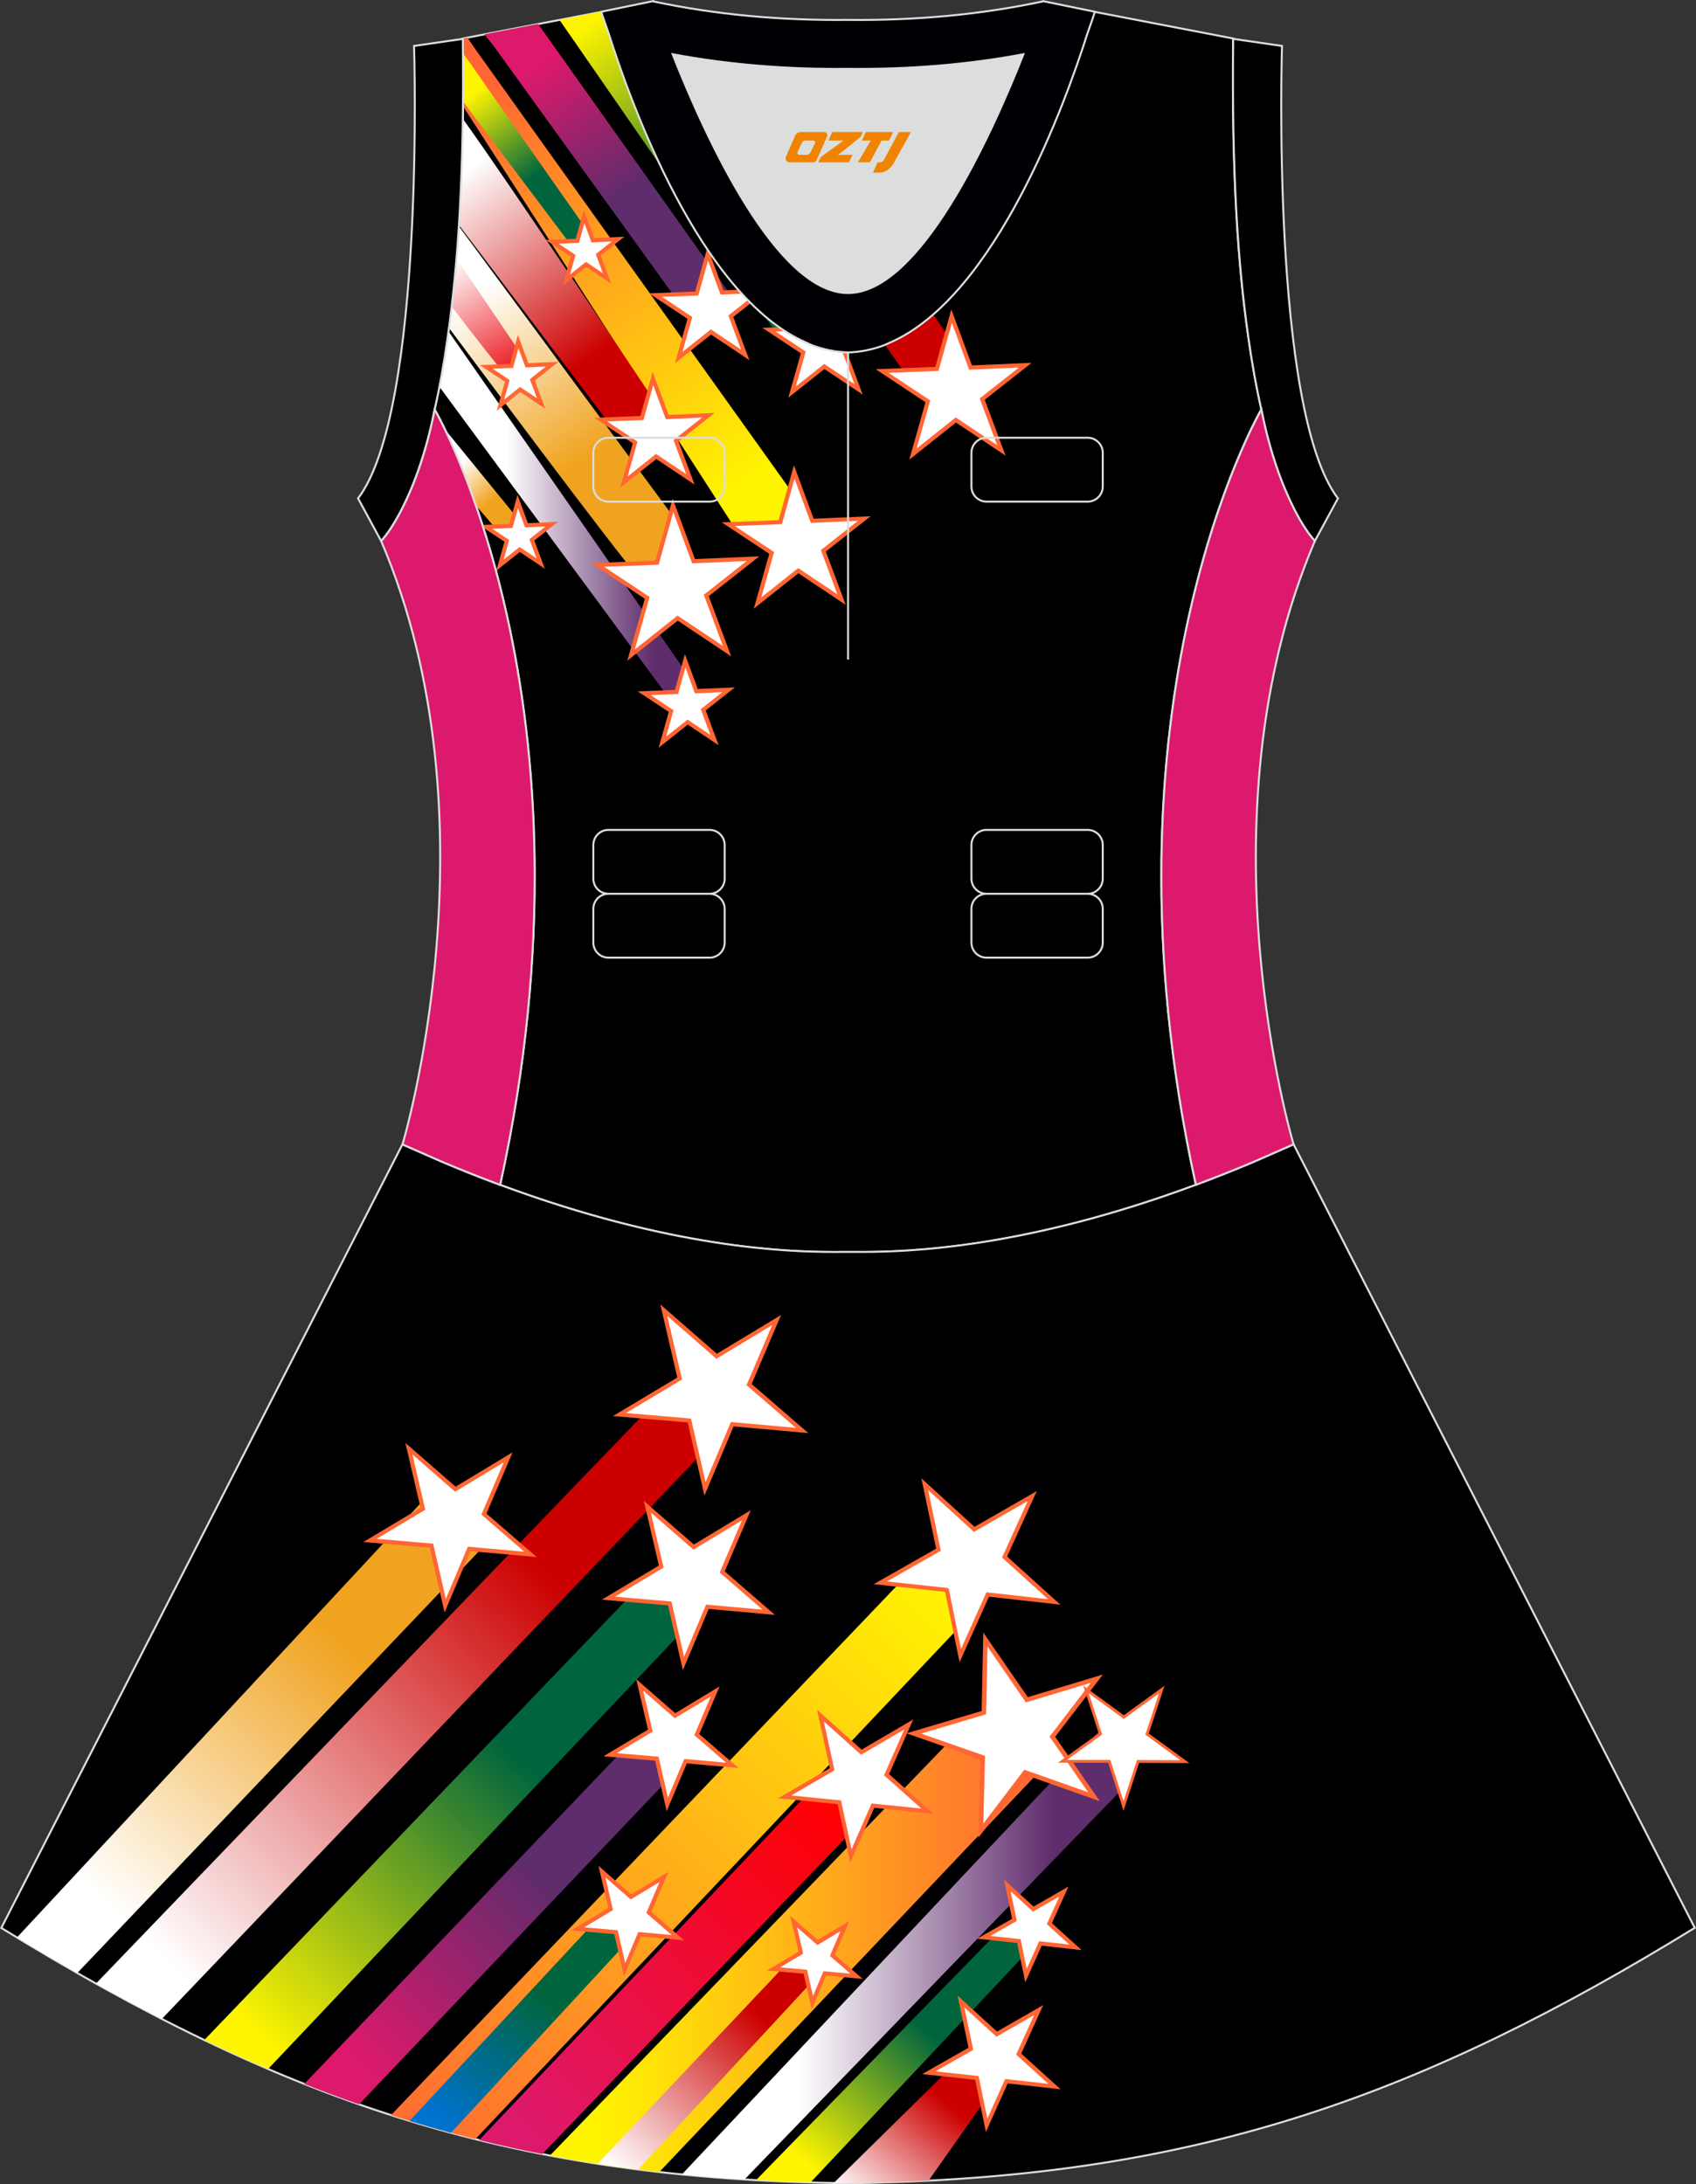 <?xml version="1.0" encoding="utf-8"?>
<!-- Generator: Adobe Illustrator 24.0.1, SVG Export Plug-In . SVG Version: 6.00 Build 0)  -->
<svg xmlns="http://www.w3.org/2000/svg" xmlns:xlink="http://www.w3.org/1999/xlink" version="1.1" id="图层_1" x="0px" y="0px" width="380.2px" height="489.6px" viewBox="0 0 380.2 489.6" enable-background="new 0 0 380.2 489.6" xml:space="preserve">
<rect x="0" y="0" width="380.2" height="489.6" fill="#333333" stroke="none"/>
<g>
	<path fill="#000001" stroke="#DCDDDD" stroke-width="0.446" stroke-miterlimit="22.926" d="M276.43,9.28c0-0.21,0-0.43,0.01-0.64   C276.43,8.85,276.43,9.06,276.43,9.28L276.43,9.28L276.43,9.28z M103.76,9.28c0-0.21-0.01-0.43-0.01-0.64   C103.76,8.85,103.76,9.06,103.76,9.28L103.76,9.28L103.76,9.28z M103.01,48.24c0,0.05,0,0.1,0,0.15   c-0.56,9.73-1.43,18.86-2.67,27.28c0,0.01,0,0.02,0,0.02c-0.82,5.78-1.78,11.14-2.9,16.07c0,0,38.42,65.73,14.68,173.83   c42.79,15.9,70.25,15.05,77.98,15.05c7.72,0,35.18,0.85,77.98-15.05c-23.74-108.1,14.68-173.83,14.68-173.83   c-1.12-4.93-2.09-10.29-2.9-16.07c0-0.01-0.01-0.01-0.01-0.02c-1.23-8.42-2.11-17.55-2.66-27.28c0-0.05-0.01-0.1-0.01-0.15   c0-0.02,0-0.03,0-0.04c0-0.02,0-0.03,0-0.04c-0.68-11.9-0.9-24.7-0.75-38.2c0-0.22,0.01-0.45,0.01-0.67l0.01-0.64   c0-0.01,0-0.01,0-0.02l-31.03-5.97l-0.6,0.63c-4.81,4.39-24.02,10.24-54.7,10.41c-27.72,0-49.47-5.52-54.71-10.41l-0.59-0.63   l-31.04,5.97c0,0.01,0,0.01,0,0.02l0.01,0.64c0,0.22,0,0.45,0.01,0.67c0.14,13.5-0.07,26.3-0.75,38.2c0,0.01,0,0.03,0,0.04   C103.03,48.21,103.03,48.22,103.01,48.24z"/>
	
		<linearGradient id="SVGID_1_" gradientUnits="userSpaceOnUse" x1="-837.95" y1="-855.358" x2="-875.126" y2="-799.917" gradientTransform="matrix(1 0 0 -1 996.485 -785.079)">
		<stop offset="0.493" style="stop-color:#5F2C6C"/>
		<stop offset="1" style="stop-color:#DD196C"/>
	</linearGradient>
	<polygon fill="url(#SVGID_1_)" points="108.57,7.69 110.65,10.28 154.66,71.27 163.35,65.51 120.62,5.37  "/>
	
		<linearGradient id="SVGID_2_" gradientUnits="userSpaceOnUse" x1="-822.832" y1="-903.122" x2="-888.731" y2="-805.82" gradientTransform="matrix(1 0 0 -1 996.485 -785.079)">
		<stop offset="0.094" style="stop-color:#FFF500"/>
		<stop offset="1" style="stop-color:#FF6634"/>
	</linearGradient>
	<path fill="url(#SVGID_2_)" d="M104.78,8.42l1.72,2.52l71.9,100.6l-1.78,10.48l-11.75-3.46L103.8,23.82   c0.04-4.54,0.03-9.17-0.01-13.88c0-0.22-0.01-0.45-0.01-0.67l-0.01-0.65c0-0.01,0-0.01,0-0.02L104.78,8.42L104.78,8.42z    M103.76,9.28c0-0.22-0.01-0.43-0.01-0.65C103.76,8.85,103.76,9.06,103.76,9.28L103.76,9.28z"/>
	
		<linearGradient id="SVGID_3_" gradientUnits="userSpaceOnUse" x1="-864.493" y1="-839.095" x2="-890.415" y2="-806.022" gradientTransform="matrix(1 0 0 -1 996.485 -785.079)">
		<stop offset="0.45" style="stop-color:#00653D"/>
		<stop offset="1" style="stop-color:#FFF500"/>
	</linearGradient>
	<path fill="url(#SVGID_3_)" d="M103.8,11.95c0.92,1.26,1.58,2.17,1.79,2.46c5.84,8.51,26.33,37.63,26.33,37.63l-0.53,7.22   l-2.47-3.09l-25.12-33.4C103.83,19.21,103.83,15.61,103.8,11.95z"/>
	
		<linearGradient id="SVGID_4_" gradientUnits="userSpaceOnUse" x1="-848.222" y1="-884.39" x2="-892.948" y2="-823.933" gradientTransform="matrix(1 0 0 -1 996.485 -785.079)">
		<stop offset="0.33" style="stop-color:#CC0000"/>
		<stop offset="1" style="stop-color:#FFFFFF"/>
	</linearGradient>
	<path fill="url(#SVGID_4_)" d="M103.76,26.64c10.39,14.4,43.62,64.24,43.62,64.24l-1.19,9.36l-9.03-4.52l-34.27-45.25   c0.04-0.7,0.09-1.39,0.13-2.1c0-0.05,0-0.1,0-0.15c0-0.02,0-0.03,0-0.05s0-0.03,0.01-0.05C103.42,41.27,103.66,34.09,103.76,26.64z   "/>
	
		<linearGradient id="SVGID_5_" gradientUnits="userSpaceOnUse" x1="-848.675" y1="-912.134" x2="-890.316" y2="-850.663" gradientTransform="matrix(1 0 0 -1 996.485 -785.079)">
		<stop offset="0.397" style="stop-color:#F0A31F"/>
		<stop offset="1" style="stop-color:#FFFFFF"/>
	</linearGradient>
	<path fill="url(#SVGID_5_)" d="M144.39,130.68c-0.44,0.66-25.78-33.07-43.73-57.17c0.98-7.13,1.7-14.73,2.22-22.77l49.76,67.36   l-2.63,15.26L144.39,130.68z"/>
	
		<linearGradient id="SVGID_6_" gradientUnits="userSpaceOnUse" x1="-897.98" y1="-902.389" x2="-841.09" y2="-902.389" gradientTransform="matrix(1 0 0 -1 996.485 -785.079)">
		<stop offset="0.266" style="stop-color:#FFFFFF"/>
		<stop offset="0.842" style="stop-color:#5F2C6C"/>
	</linearGradient>
	<path fill="url(#SVGID_6_)" d="M100.55,74.29l54.85,78.73l-2.6,7.3L98.51,86.7c0.68-3.48,1.29-7.16,1.84-11.02   c0-0.01,0-0.01,0-0.02C100.42,75.21,100.49,74.75,100.55,74.29z"/>
	
		<linearGradient id="SVGID_7_" gradientUnits="userSpaceOnUse" x1="-878.532" y1="-906.75" x2="-898.955" y2="-883.497" gradientTransform="matrix(1 0 0 -1 996.485 -785.079)">
		<stop offset="0.397" style="stop-color:#F0A31F"/>
		<stop offset="0.753" style="stop-color:#FFFFFF"/>
	</linearGradient>
	<path fill="url(#SVGID_7_)" d="M99.78,96.28l16.57,20.31l1.08,5.54l-3.41-0.26c0,0-3.2-3.74-7.31-8.56   C104.03,105.62,101.51,99.89,99.78,96.28z"/>
	
		<linearGradient id="SVGID_8_" gradientUnits="userSpaceOnUse" x1="-777.35" y1="-882.3" x2="-835.038" y2="-798.207" gradientTransform="matrix(1 0 0 -1 996.485 -785.079)">
		<stop offset="0.33" style="stop-color:#CC0000"/>
		<stop offset="1" style="stop-color:#FFFFFF"/>
	</linearGradient>
	<path fill="url(#SVGID_8_)" d="M204.71,86.26L150.45,9.43c5.21,1.28,11.49,2.38,18.55,3.14l47.06,67.81l0.73,7.07L204.71,86.26z"/>
	
		<linearGradient id="SVGID_9_" gradientUnits="userSpaceOnUse" x1="-808.966" y1="-869.244" x2="-863.447" y2="-789.321" gradientTransform="matrix(1 0 0 -1 996.485 -785.079)">
		<stop offset="0.45" style="stop-color:#00653D"/>
		<stop offset="1" style="stop-color:#FFF500"/>
	</linearGradient>
	<path fill="url(#SVGID_9_)" d="M174.49,75.31L125.41,4.45l9.39-1.81l0.59,0.63c1.39,1.29,3.93,2.63,7.43,3.9l43.8,64.37l-4.49,3.95   L174.49,75.31z"/>
	
		<linearGradient id="SVGID_10_" gradientUnits="userSpaceOnUse" x1="-793.352" y1="-828.639" x2="-817.16" y2="-794.093" gradientTransform="matrix(1 0 0 -1 996.485 -785.079)">
		<stop offset="0.397" style="stop-color:#F0A31F"/>
		<stop offset="1" style="stop-color:#FFFFFF"/>
	</linearGradient>
	<path fill="url(#SVGID_10_)" d="M173.63,13.01l21.09,27.34l4.55,0.52l4.07-5.13L191,13.67l-0.9,0.01   C184.32,13.68,178.8,13.44,173.63,13.01z"/>
	
		<linearGradient id="SVGID_11_" gradientUnits="userSpaceOnUse" x1="-881.988" y1="-868.007" x2="-896.168" y2="-844.308" gradientTransform="matrix(1 0 0 -1 996.485 -785.079)">
		<stop offset="0" style="stop-color:#EC1C24"/>
		<stop offset="1" style="stop-color:#FFFFFF"/>
	</linearGradient>
	<path fill="url(#SVGID_11_)" d="M112.99,83.43c-0.16,0.25-6.32-7.63-11.72-14.7c0.41-3.48,0.77-7.06,1.08-10.74l17.07,25.23   L112.99,83.43z"/>
	<g>
		<polygon fill="#FFFFFF" points="178.04,105.79 182.08,116.74 193.74,116.24 184.57,123.46 188.66,134.4 178.95,127.91     169.81,135.17 172.98,123.94 163.25,117.49 174.92,117.03   "/>
		<path fill="#FF6633" d="M178.48,105.63l3.92,10.64l11.32-0.49l1.44-0.06l-1.13,0.89l-8.9,7.02l3.96,10.62l0.5,1.34l-1.19-0.8    l-9.42-6.3l-8.88,7.05l-1.12,0.89l0.39-1.38l3.08-10.91l-9.45-6.26l-1.2-0.79l1.43-0.05l11.32-0.44l3.04-10.92l0.39-1.38    L178.48,105.63L178.48,105.63L178.48,105.63z M181.65,116.9l-3.54-9.6l-2.74,9.86l-0.09,0.33l-0.33,0.01l-10.23,0.4l8.53,5.65    l0.28,0.19l-0.09,0.32l-2.78,9.85l8.01-6.37l0.26-0.21l0.28,0.19l8.51,5.69l-3.58-9.59l-0.12-0.32l0.26-0.21l8.04-6.34    l-10.22,0.44l-0.34,0.02L181.65,116.9z"/>
		<polygon fill="#FFFFFF" points="153.59,148.13 156.1,154.92 163.34,154.61 157.65,159.09 160.18,165.88 154.16,161.86     148.48,166.36 150.45,159.39 144.42,155.39 151.65,155.1   "/>
		<path fill="#FF6633" d="M154.03,147.96l2.39,6.48l6.9-0.3l1.43-0.06l-1.13,0.89l-5.42,4.28l2.41,6.47l0.5,1.34l-1.19-0.8    l-5.74-3.84l-5.41,4.3l-1.12,0.89l0.39-1.38l1.88-6.65l-5.75-3.81l-1.2-0.79l1.43-0.06l6.9-0.27l1.85-6.65l0.39-1.38    L154.03,147.96L154.03,147.96L154.03,147.96z M155.66,155.08l-2.01-5.45l-1.55,5.6l-0.09,0.32l-0.33,0.02l-5.81,0.23l4.84,3.21    l0.28,0.19l-0.09,0.33l-1.58,5.59l4.55-3.61l0.26-0.21l0.28,0.19l4.83,3.23l-2.03-5.44l-0.12-0.32l0.27-0.21l4.56-3.6l-5.8,0.25    l-0.34,0.01L155.66,155.08z"/>
		<polygon fill="#FFFFFF" points="150.87,113.28 155.48,125.79 168.8,125.22 158.33,133.47 162.99,145.96 151.9,138.55     141.47,146.84 145.09,134.01 133.98,126.65 147.3,126.13   "/>
		<path fill="#FF6633" d="M151.3,113.13l4.5,12.19l12.98-0.56l1.43-0.06l-1.12,0.89l-10.21,8.04l4.54,12.17l0.5,1.34l-1.19-0.8    l-10.8-7.22l-10.17,8.08l-1.13,0.89l0.39-1.38l3.53-12.5l-10.83-7.18l-1.2-0.8l1.43-0.05l12.98-0.51l3.48-12.52l0.38-1.39    L151.3,113.13L151.3,113.13L151.3,113.13z M155.04,125.95l-4.11-11.16l-3.19,11.46l-0.09,0.33l-0.33,0.01l-11.89,0.46l9.91,6.57    l0.28,0.19l-0.09,0.33l-3.23,11.45l9.32-7.4l0.26-0.21l0.28,0.19l9.89,6.61l-4.16-11.14l-0.12-0.32l0.27-0.21l9.34-7.36    l-11.88,0.51l-0.34,0.02L155.04,125.95z"/>
		<polygon fill="#FFFFFF" points="213.32,70.86 217.57,82.38 229.84,81.86 220.19,89.46 224.49,100.96 214.28,94.14 204.66,101.78     208,89.96 197.76,83.18 210.03,82.7   "/>
		<path fill="#FF6633" d="M213.76,70.7l4.13,11.2l11.93-0.51l1.44-0.06l-1.13,0.89l-9.38,7.39l4.17,11.19l0.51,1.34l-1.19-0.8    l-9.93-6.63l-9.35,7.43l-1.12,0.89l0.39-1.38l3.24-11.49l-9.96-6.6l-1.19-0.79l1.43-0.06l11.93-0.47l3.2-11.51l0.38-1.38    L213.76,70.7L213.76,70.7L213.76,70.7z M217.14,82.54l-3.75-10.17l-2.91,10.45l-0.09,0.32l-0.34,0.01l-10.84,0.43l9.04,5.99    l0.28,0.19l-0.09,0.32l-2.95,10.44l8.49-6.75l0.26-0.21l0.28,0.19l9.01,6.03l-3.79-10.16l-0.12-0.32l0.27-0.21l8.52-6.71    l-10.83,0.47l-0.34,0.01L217.14,82.54z"/>
		<polygon fill="#FFFFFF" points="184.07,64.64 187.26,73.31 196.49,72.91 189.24,78.63 192.47,87.28 184.79,82.15 177.56,87.89     180.07,79 172.37,73.9 181.6,73.54   "/>
		<path fill="#FF6633" d="M184.51,64.48l3.08,8.35l8.89-0.38l1.43-0.06l-1.13,0.89l-6.99,5.51l3.11,8.33l0.5,1.34l-1.19-0.8    l-7.4-4.94l-6.97,5.53l-1.13,0.89l0.4-1.38l2.42-8.56l-7.41-4.91l-1.2-0.8l1.43-0.06l8.89-0.35l2.39-8.57l0.38-1.38L184.51,64.48    L184.51,64.48L184.51,64.48z M186.83,73.47l-2.7-7.32l-2.09,7.51l-0.09,0.33L181.62,74l-7.79,0.3l6.5,4.31l0.29,0.19l-0.09,0.32    l-2.12,7.51l6.1-4.85l0.26-0.21l0.28,0.19l6.48,4.33l-2.73-7.3l-0.12-0.32l0.27-0.21l6.12-4.83l-7.79,0.34l-0.34,0.02    L186.83,73.47z"/>
		<polygon fill="#FFFFFF" points="158.66,56.91 161.86,65.57 171.08,65.17 163.83,70.89 167.05,79.54 159.38,74.41 152.15,80.15     154.66,71.27 146.96,66.17 156.19,65.8   "/>
		<path fill="#FF6633" d="M159.1,56.75l3.08,8.34l8.89-0.38l1.43-0.06l-1.13,0.89l-6.99,5.51l3.11,8.34l0.5,1.34l-1.19-0.8    l-7.4-4.94l-6.97,5.53l-1.12,0.89l0.39-1.38l2.42-8.56l-7.41-4.92l-1.2-0.79l1.43-0.06l8.89-0.35l2.38-8.57l0.39-1.38L159.1,56.75    L159.1,56.75L159.1,56.75z M161.42,65.73l-2.7-7.32l-2.09,7.51l-0.09,0.32l-0.34,0.01l-7.79,0.3l6.5,4.31l0.28,0.19l-0.09,0.33    l-2.12,7.51l6.11-4.85l0.27-0.21l0.28,0.19l6.48,4.33l-2.72-7.31l-0.12-0.32l0.26-0.21l6.12-4.83l-7.79,0.34l-0.34,0.01    L161.42,65.73z"/>
		<polygon fill="#FFFFFF" points="146.37,84.82 149.56,93.48 158.79,93.08 151.54,98.79 154.77,107.45 147.09,102.32 139.86,108.06     142.37,99.17 134.67,94.07 143.9,93.71   "/>
		<path fill="#FF6633" d="M146.8,84.65l3.08,8.35l8.89-0.38l1.44-0.06l-1.13,0.89l-6.98,5.5l3.11,8.34l0.5,1.34l-1.19-0.8    l-7.39-4.94l-6.97,5.53l-1.12,0.89l0.39-1.38l2.42-8.56l-7.41-4.92l-1.2-0.79l1.43-0.06l8.89-0.35l2.39-8.57l0.38-1.38    L146.8,84.65L146.8,84.65L146.8,84.65z M149.13,93.64l-2.7-7.32l-2.09,7.51l-0.09,0.33l-0.34,0.01l-7.79,0.3l6.5,4.31l0.28,0.19    l-0.09,0.33l-2.12,7.51l6.11-4.85l0.26-0.21l0.28,0.19l6.48,4.33l-2.72-7.31l-0.12-0.32l0.27-0.21l6.13-4.83l-7.79,0.34    l-0.34,0.01L149.13,93.64z"/>
		<polygon fill="#FFFFFF" points="116.06,112.42 118.01,117.73 123.68,117.49 119.23,121 121.21,126.3 116.51,123.15 112.07,126.68     113.61,121.23 108.89,118.1 114.55,117.88   "/>
		<path fill="#FF6633" d="M116.5,112.27l1.84,4.99l5.32-0.23l1.43-0.06l-1.13,0.89l-4.18,3.3l1.86,4.99l0.51,1.34l-1.19-0.8    l-4.42-2.96l-4.17,3.31l-1.12,0.89l0.39-1.38l1.45-5.12l-4.44-2.94l-0.27-0.18l-0.21-0.64l0.71-0.03l5.32-0.21l1.42-5.13    l0.39-1.38L116.5,112.27L116.5,112.27L116.5,112.27z M117.58,117.9l-1.46-3.96l-1.14,4.07l-0.09,0.33l-0.33,0.01l-4.22,0.17    l3.52,2.33l0.28,0.19l-0.09,0.33l-1.14,4.07l3.31-2.63l0.26-0.21l0.28,0.19l3.51,2.35l-1.48-3.96l-0.12-0.32l0.27-0.21l3.32-2.62    l-4.22,0.18l-0.34,0.02L117.58,117.9z"/>
		<polygon fill="#FFFFFF" points="130.95,48.53 132.91,53.85 138.56,53.6 134.11,57.11 136.09,62.41 131.39,59.26 126.94,62.78     128.49,57.34 123.76,54.21 129.43,53.99   "/>
		<path fill="#FF6633" d="M131.38,48.37l1.84,4.99l5.32-0.23l1.43-0.06l-1.13,0.89l-4.18,3.29l1.86,4.99l0.5,1.34l-1.19-0.8    l-4.42-2.96l-4.17,3.31l-1.12,0.89l0.39-1.38l1.44-5.12l-4.44-2.94l-1.2-0.79l1.43-0.06l5.32-0.21l1.43-5.13l0.38-1.38    L131.38,48.37L131.38,48.37L131.38,48.37z M132.47,54l-1.46-3.96l-1.13,4.07l-0.09,0.33l-0.34,0.01l-4.23,0.17l3.52,2.33    l0.28,0.19l-0.09,0.33l-1.15,4.07l3.31-2.63l0.27-0.21l0.28,0.19l3.51,2.35l-1.48-3.96l-0.12-0.32l0.26-0.21l3.32-2.62l-4.22,0.18    l-0.34,0.01L132.47,54z"/>
		<polygon fill="#FFFFFF" points="201.33,28.87 204.52,37.53 213.75,37.14 206.49,42.85 209.72,51.5 202.05,46.37 194.82,52.12     197.32,43.23 189.63,38.13 198.85,37.77   "/>
		<path fill="#FF6633" d="M201.76,28.71l3.08,8.35l8.89-0.38l1.44-0.06l-1.13,0.89l-6.99,5.51l3.11,8.33l0.5,1.34l-1.19-0.8    l-7.4-4.94l-6.97,5.53l-1.13,0.89l0.39-1.38l2.42-8.56l-7.41-4.91l-1.2-0.8l1.43-0.05l8.89-0.35l2.39-8.57l0.39-1.38L201.76,28.71    L201.76,28.71L201.76,28.71z M204.09,37.69l-2.7-7.32l-2.09,7.51l-0.09,0.33l-0.34,0.01l-7.79,0.3l6.5,4.31l0.28,0.19l-0.09,0.33    l-2.12,7.51l6.1-4.85l0.27-0.21l0.28,0.19l6.48,4.33l-2.72-7.31l-0.12-0.32l0.27-0.21l6.12-4.83l-7.79,0.34L204.2,38L204.09,37.69    z"/>
		<polygon fill="#FFFFFF" points="116.17,76.57 118.13,81.88 123.79,81.63 119.33,85.14 121.32,90.44 116.61,87.3 112.18,90.82     113.72,85.37 109,82.24 114.66,82.02   "/>
		<path fill="#FF6633" d="M116.61,76.41l1.84,4.99l5.32-0.23l1.44-0.06L124.07,82l-4.18,3.3l1.86,4.99l0.5,1.34l-1.19-0.8    l-4.42-2.96l-4.17,3.31l-1.12,0.89l0.39-1.38l1.45-5.12l-4.44-2.94l-1.2-0.79l1.43-0.06l5.32-0.21l1.42-5.13l0.39-1.38    L116.61,76.41L116.61,76.41L116.61,76.41z M117.69,82.04l-1.46-3.96l-1.13,4.07l-0.09,0.33l-0.34,0.01l-4.22,0.16l3.52,2.34    l0.28,0.19l-0.09,0.33l-1.15,4.07l3.31-2.63l0.27-0.21l0.28,0.19l3.51,2.35l-1.48-3.96L118.78,85l0.26-0.21l3.32-2.62l-4.22,0.18    l-0.33,0.01L117.69,82.04z"/>
	</g>
	<path fill="#DCDDDD" d="M229.42,12.16c-7.46,18.87-23.33,53.53-39.32,53.53c-15.98,0-31.85-34.66-39.31-53.53   c12.63,2.36,25.74,3.42,39.31,3.28l0,0C203.67,15.58,216.79,14.53,229.42,12.16z"/>
	<path fill="#000002" stroke="#DCDDDD" stroke-width="0.446" stroke-miterlimit="22.926" d="M90.17,256.6L0.29,432.15   c62.23,38.24,112.65,55.9,186.86,57.17v0.01c0.57,0.01,1.15,0.02,1.72,0.02v0.02h0.09l0,0c0.38,0,0.76-0.01,1.15-0.01h0.01h0.01   h0.01c0.38,0,0.76,0.01,1.15,0.01l0,0h0.08v-0.02c0.57-0.01,1.15-0.02,1.72-0.02v-0.01c1.4-0.02,2.81-0.06,4.21-0.11   c0.15,0,0.3-0.02,0.45-0.02c71.66-1.92,121.26-19.64,182.17-57.06L290,256.52l0,0l0,0l-0.01-0.02l-0.01,0.01h-0.01l-8.95,3.93l0,0   c-4.45,1.88-8.76,3.58-12.92,5.13c-38.46,14.29-64.53,15.04-75.03,15.05h-0.06h-0.06h-0.06h-0.06h-0.05h-0.01h-0.05h-0.05h-0.05   h-0.11h-0.05h-0.11h-0.05h-0.03h-0.02h-0.05h-0.05h-0.1H192h-0.05h-0.05h-0.05h-0.05h-0.02h-0.03h-0.05h-0.05h-0.05h-0.05h-0.05   h-0.05h-0.05h-0.05h-0.04h-0.01h-0.03h-0.05h-0.05h-0.05h-0.05h-0.04H191h-0.04h-0.04h-0.04l0,0h-0.04h-0.04h-0.04h-0.04h-0.04   h-0.04h-0.04h-0.04h-0.04h-0.03h-0.01h-0.04h-0.04h-0.04h-0.04h-0.04h-0.03h-0.04h-0.04h-0.04h-0.02l0,0h-0.01h-0.02h-0.04H190   h-0.04h-0.04h-0.04h-0.03h-0.04h-0.04h-0.04h-0.01h-0.03h-0.04h-0.04h-0.04h-0.04h-0.04h-0.04h-0.04h-0.04h-0.04l0,0h-0.04h-0.04   h-0.04h-0.04h-0.05h-0.04h-0.05h-0.04h-0.05h-0.03h-0.01h-0.05h-0.05h-0.05h-0.05h-0.05h-0.05h-0.05h-0.05h-0.05h-0.03l-0.02,0.01   h-0.05h-0.05h-0.05h-0.05h-0.05h-0.1H188h-0.05h-0.02h-0.03h-0.05h-0.11h-0.05h-0.11h-0.05h-0.05h-0.06h-0.01h-0.05h-0.06h-0.06   h-0.06h-0.06c-10.5-0.01-36.57-0.77-75.03-15.05c-4.16-1.54-8.47-3.24-12.92-5.13l0,0l-8.95-3.93l0,0l-0.01-0.01L90.17,256.6z"/>
	<path fill="none" stroke="#DCDDDD" stroke-width="0.446" stroke-miterlimit="22.926" d="M221.15,98.12h22.68   c1.86,0,3.38,1.52,3.38,3.38v7.56c0,1.86-1.52,3.38-3.38,3.38h-22.68c-1.86,0-3.38-1.52-3.38-3.38v-7.56   C217.76,99.64,219.28,98.12,221.15,98.12L221.15,98.12z M221.15,186.02h22.68c1.86,0,3.38,1.52,3.38,3.38v7.56   c0,1.86-1.52,3.38-3.38,3.38h-22.68c-1.86,0-3.38-1.52-3.38-3.38v-7.56C217.76,187.55,219.28,186.02,221.15,186.02L221.15,186.02z    M221.15,200.34h22.68c1.86,0,3.38,1.52,3.38,3.38v7.56c0,1.86-1.52,3.38-3.38,3.38h-22.68c-1.86,0-3.38-1.52-3.38-3.38v-7.56   C217.76,201.86,219.28,200.34,221.15,200.34L221.15,200.34z M136.39,200.34h22.68c1.86,0,3.38,1.52,3.38,3.38v7.56   c0,1.86-1.52,3.38-3.38,3.38h-22.68c-1.86,0-3.38-1.52-3.38-3.38v-7.56C133.01,201.86,134.53,200.34,136.39,200.34L136.39,200.34z    M136.39,186.02h22.68c1.86,0,3.38,1.52,3.38,3.38v7.56c0,1.86-1.52,3.38-3.38,3.38h-22.68c-1.86,0-3.38-1.52-3.38-3.38v-7.56   C133.01,187.55,134.53,186.02,136.39,186.02L136.39,186.02z M136.39,98.12h22.68c1.86,0,3.38,1.52,3.38,3.38v7.56   c0,1.86-1.52,3.38-3.38,3.38h-22.68c-1.86,0-3.38-1.52-3.38-3.38v-7.56C133.01,99.64,134.53,98.12,136.39,98.12z"/>
	<path fill="none" stroke="#DCDDDD" stroke-width="0.446" stroke-miterlimit="22.926" d="M190.11,79v68.83V79z"/>
	<path fill="#000004" stroke="#DCDDDD" stroke-width="0.446" stroke-miterlimit="22.926" d="M229.42,12.16   c-7.46,18.87-23.33,53.53-39.32,53.53c-15.98,0-31.85-34.66-39.31-53.53c12.63,2.36,25.74,3.42,39.31,3.28l0,0   C203.67,15.58,216.79,14.53,229.42,12.16L229.42,12.16L229.42,12.16z M190.11,79c2.73-0.08,5.38-0.62,7.93-1.55   c0.47-0.2,0.94-0.41,1.41-0.63c23.89-10.34,39.59-54.37,44.3-69.25c0.71-1.97,1.2-3.42,1.46-4.2l0.21-0.74l-11.6-2.38   c0,0-0.01,0.02-0.02,0.06c-13.97,2.98-28.55,4.31-43.69,4.15l0,0c-15.14,0.16-29.72-1.18-43.69-4.15   c-0.02-0.04-0.02-0.06-0.02-0.06l-11.6,2.38l0.21,0.73c0.26,0.77,0.75,2.22,1.46,4.2c4.71,14.88,20.41,58.91,44.3,69.25   c0.47,0.23,0.94,0.44,1.41,0.63C184.73,78.38,187.38,78.92,190.11,79z"/>
	<path stroke="#DCDDDD" stroke-width="0.446" stroke-miterlimit="22.926" d="M276.45,9.37c-0.16,13.76,0.06,26.8,0.75,38.9   c0,0.02,0,0.03,0,0.04c0.56,9.69,1.43,18.8,2.67,27.42c0,0.01,0,0.01,0,0.02c0.82,5.78,1.78,11.13,2.9,16.06v0.01   c1.9,9.63,4.68,17.02,7.26,22.12c0,0.01,0.01,0.01,0.01,0.02c1.72,3.39,3.39,5.84,4.72,7.3l5.17-9.55   C284.8,91.84,287.39,10.3,287.39,10.3l-10.94-1.59c0,0.01,0,0.01,0,0.02C276.45,8.94,276.45,9.16,276.45,9.37z"/>
	<path stroke="#DCDDDD" stroke-width="0.446" stroke-miterlimit="22.926" d="M103.76,9.37c0.16,13.76-0.05,26.8-0.75,38.9   c0,0.02,0,0.03,0,0.04c-0.56,9.69-1.43,18.8-2.68,27.42c0,0.01,0,0.01,0,0.02c-0.81,5.78-1.78,11.13-2.9,16.06v0.01   c-1.9,9.63-4.68,17.02-7.26,22.12c0,0.01-0.01,0.01-0.01,0.02c-1.72,3.39-3.39,5.84-4.72,7.3l-5.17-9.55   C95.4,91.84,92.82,10.3,92.82,10.3l10.94-1.59c0,0.01,0,0.01,0,0.02C103.76,8.94,103.76,9.16,103.76,9.37z"/>
	<path fill="#DD196D" stroke="#DCDDDD" stroke-width="0.446" stroke-miterlimit="22.926" d="M97.44,91.82   c0,0,38.42,65.71,14.68,173.77c-4.16-1.55-8.47-3.25-12.92-5.13l0,0l-8.95-3.93l0,0h-0.02c0,0,21.88-72.78-4.77-135.23l-0.01-0.02   c1.21-1.29,2.91-3.73,4.72-7.3c0-0.01,0.01-0.01,0.01-0.02C92.83,108.74,95.6,101.31,97.44,91.82L97.44,91.82z"/>
	<path fill="#DD196D" stroke="#DCDDDD" stroke-width="0.446" stroke-miterlimit="22.926" d="M282.77,91.8   c0,0-38.42,65.71-14.68,173.77c4.16-1.55,8.47-3.25,12.92-5.13l0,0l8.95-3.93l0,0l0.02-0.01c0,0-21.88-72.77,4.77-135.22l0.01-0.02   c-1.21-1.28-2.91-3.73-4.72-7.3c0-0.01-0.01-0.02-0.01-0.02C287.39,108.72,284.63,101.29,282.77,91.8L282.77,91.8z"/>
	
		<linearGradient id="SVGID_12_" gradientUnits="userSpaceOnUse" x1="-885.673" y1="-1115.048" x2="-972.806" y2="-1211.414" gradientTransform="matrix(1 0 0 -1 996.485 -785.079)">
		<stop offset="0.397" style="stop-color:#F0A31F"/>
		<stop offset="1" style="stop-color:#FFFFFF"/>
	</linearGradient>
	<path fill="url(#SVGID_12_)" d="M3.8,434.29l91.74-98.69l13.41,10.46l-91.63,96.2C12.87,439.71,8.36,437.05,3.8,434.29z"/>
	
		<linearGradient id="SVGID_13_" gradientUnits="userSpaceOnUse" x1="-833.663" y1="-1093.241" x2="-958.807" y2="-1224.618" gradientTransform="matrix(1 0 0 -1 996.485 -785.079)">
		<stop offset="0.33" style="stop-color:#CC0000"/>
		<stop offset="1" style="stop-color:#FFFFFF"/>
	</linearGradient>
	<path fill="url(#SVGID_13_)" d="M21.51,444.62l125.75-130.7l16.71,4.93L36.28,452.55C31.4,450.04,26.48,447.4,21.51,444.62z"/>
	
		<linearGradient id="SVGID_14_" gradientUnits="userSpaceOnUse" x1="-832.36" y1="-1127.897" x2="-939.284" y2="-1241.295" gradientTransform="matrix(1 0 0 -1 996.485 -785.079)">
		<stop offset="0.45" style="stop-color:#00653D"/>
		<stop offset="1" style="stop-color:#FFF500"/>
	</linearGradient>
	<path fill="url(#SVGID_14_)" d="M45.8,457.27l97.55-101.7l17.66,1.59L60.1,463.77C55.34,461.73,50.58,459.57,45.8,457.27z"/>
	
		<linearGradient id="SVGID_15_" gradientUnits="userSpaceOnUse" x1="-835.352" y1="-1166.292" x2="-916.288" y2="-1246.719" gradientTransform="matrix(1 0 0 -1 996.485 -785.079)">
		<stop offset="0.493" style="stop-color:#5F2C6C"/>
		<stop offset="1" style="stop-color:#DD196C"/>
	</linearGradient>
	<path fill="url(#SVGID_15_)" d="M68.21,467.11l73.06-76.5l12.41,4.16l-73.19,76.92C76.38,470.26,72.29,468.73,68.21,467.11z"/>
	
		<linearGradient id="SVGID_16_" gradientUnits="userSpaceOnUse" x1="-770.83" y1="-1127.782" x2="-908.615" y2="-1271.145" gradientTransform="matrix(1 0 0 -1 996.485 -785.079)">
		<stop offset="0.094" style="stop-color:#FFF500"/>
		<stop offset="1" style="stop-color:#FF6634"/>
	</linearGradient>
	<path fill="url(#SVGID_16_)" d="M87.66,474.1l117.95-123.42l20.05,2.8L106.57,479.49C100.18,477.9,93.89,476.1,87.66,474.1z"/>
	
		<linearGradient id="SVGID_17_" gradientUnits="userSpaceOnUse" x1="-854.62" y1="-1210.431" x2="-897.688" y2="-1260.846" gradientTransform="matrix(1 0 0 -1 996.485 -785.079)">
		<stop offset="0.45" style="stop-color:#00653D"/>
		<stop offset="1" style="stop-color:#0072CF"/>
	</linearGradient>
	<path fill="url(#SVGID_17_)" d="M91.8,475.4l43.07-46.26l6.67-0.31l0.07,5.38l-40.51,43.86C97.97,477.23,94.88,476.34,91.8,475.4z"/>
	
		<linearGradient id="SVGID_18_" gradientUnits="userSpaceOnUse" x1="-803.72" y1="-1183.682" x2="-878.113" y2="-1263.035" gradientTransform="matrix(1 0 0 -1 996.485 -785.079)">
		<stop offset="0.059" style="stop-color:#FF0000"/>
		<stop offset="1" style="stop-color:#DD196C"/>
	</linearGradient>
	<path fill="url(#SVGID_18_)" d="M107.41,479.7l74.14-78.16l8.98,1.25l0.57,7.54l-69.53,72.5   C116.78,481.89,112.07,480.85,107.41,479.7z"/>
	
		<linearGradient id="SVGID_19_" gradientUnits="userSpaceOnUse" x1="-873.21" y1="-1221.089" x2="-764.2" y2="-1221.089" gradientTransform="matrix(1 0 0 -1 996.485 -785.079)">
		<stop offset="0.094" style="stop-color:#FFF500"/>
		<stop offset="1" style="stop-color:#FF6634"/>
	</linearGradient>
	<path fill="url(#SVGID_19_)" d="M123.28,483.17l94.3-97.73l14.71-0.3l-0.15,12.85l-84.35,88.88   C139.37,485.91,131.22,484.68,123.28,483.17z"/>
	
		<linearGradient id="SVGID_20_" gradientUnits="userSpaceOnUse" x1="-811.135" y1="-1219.188" x2="-858.307" y2="-1271.83" gradientTransform="matrix(1 0 0 -1 996.485 -785.079)">
		<stop offset="0.33" style="stop-color:#CC0000"/>
		<stop offset="1" style="stop-color:#FFFFFF"/>
	</linearGradient>
	<path fill="url(#SVGID_20_)" d="M133.97,485.01l41.66-44.09l6.44,0.23l1.37,1.53l-40.4,43.62   C139.98,485.9,136.96,485.47,133.97,485.01z"/>
	
		<linearGradient id="SVGID_21_" gradientUnits="userSpaceOnUse" x1="-843.63" y1="-1221.584" x2="-744.69" y2="-1221.584" gradientTransform="matrix(1 0 0 -1 996.485 -785.079)">
		<stop offset="0.266" style="stop-color:#FFFFFF"/>
		<stop offset="0.842" style="stop-color:#5F2C6C"/>
	</linearGradient>
	<path fill="url(#SVGID_21_)" d="M152.86,487.4l96.88-102.93c0.7,5.44,1.38,10.88,2.06,16.32l-84.9,87.74   C162.13,488.23,157.46,487.85,152.86,487.4z"/>
	
		<linearGradient id="SVGID_22_" gradientUnits="userSpaceOnUse" x1="-766.879" y1="-1215.484" x2="-816.213" y2="-1269.784" gradientTransform="matrix(1 0 0 -1 996.485 -785.079)">
		<stop offset="0.45" style="stop-color:#00653D"/>
		<stop offset="1" style="stop-color:#FFF500"/>
	</linearGradient>
	<path fill="url(#SVGID_22_)" d="M169.48,488.68l54.09-55.49l6.75,0.38l0.15,3.79l-48.77,51.83   C177.55,489.07,173.48,488.9,169.48,488.68z"/>
	
		<linearGradient id="SVGID_23_" gradientUnits="userSpaceOnUse" x1="-774.596" y1="-1244.841" x2="-803.975" y2="-1280.17" gradientTransform="matrix(1 0 0 -1 996.485 -785.079)">
		<stop offset="0.33" style="stop-color:#CC0000"/>
		<stop offset="1" style="stop-color:#FFFFFF"/>
	</linearGradient>
	<path fill="url(#SVGID_23_)" d="M213.04,463.58l-26.13,25.73l0.24,0.01v0.01c0.57,0.01,1.15,0.02,1.72,0.02v0.02h0.09l0,0   c0.38,0,0.76-0.01,1.15-0.01h0.01h0.01h0.01c0.38,0,0.76,0.01,1.15,0.01l0,0h0.08v-0.02c0.57-0.01,1.15-0.02,1.72-0.02v-0.01   c1.4-0.02,2.81-0.06,4.21-0.11c0.15,0,0.3-0.02,0.45-0.02c3.52-0.1,6.99-0.23,10.41-0.4l17.92-25.44L213.04,463.58z"/>
	<g>
		<polygon fill="#FFFFFF" points="91.68,324.73 102.08,333.81 113.91,326.67 108.49,339.38 118.94,348.42 105.17,347.19     99.8,359.92 96.72,346.45 82.96,345.28 94.81,338.18   "/>
		<path fill="#FF6633" d="M91.98,324.38l10.15,8.86l11.54-6.96l1.23-0.74l-0.56,1.32l-5.29,12.4l10.19,8.82l1.08,0.94l-1.43-0.13    l-13.43-1.2l-5.24,12.42l-0.56,1.33l-0.32-1.4l-3.01-13.13l-13.43-1.15l-1.43-0.12l1.23-0.74l11.57-6.92l-3.06-13.12l-0.33-1.4    L91.98,324.38L91.98,324.38L91.98,324.38z M101.78,334.16l-9.33-8.14l2.81,12.06l0.08,0.33l-0.29,0.17l-10.62,6.35l12.33,1.05    l0.34,0.03l0.08,0.33l2.76,12.06l4.81-11.4l0.13-0.31l0.33,0.03l12.33,1.1l-9.36-8.1l-0.26-0.22l0.13-0.31l4.86-11.39l-10.6,6.4    l-0.29,0.17L101.78,334.16z"/>
		<polygon fill="#FFFFFF" points="148.81,293.68 160.65,304.01 174.11,295.89 167.94,310.35 179.83,320.64 164.17,319.24     158.05,333.72 154.55,318.4 138.88,317.06 152.37,308.99   "/>
		<path fill="#FF6633" d="M149.11,293.33l11.59,10.11l13.17-7.95l1.23-0.74l-0.56,1.32l-6.04,14.15l11.63,10.07l1.08,0.94    l-1.43-0.13l-15.32-1.37l-5.98,14.17l-0.56,1.33l-0.32-1.4l-3.43-14.99l-15.33-1.31l-1.43-0.12l1.23-0.74l13.2-7.9l-3.49-14.99    l-0.33-1.4L149.11,293.33L149.11,293.33L149.11,293.33z M160.35,304.36l-10.77-9.39l3.24,13.92l0.07,0.33l-0.29,0.17l-12.26,7.34    l14.23,1.22l0.34,0.02l0.07,0.33l3.19,13.92l5.55-13.16l0.13-0.31l0.33,0.03l14.23,1.27l-10.8-9.35l-0.26-0.22l0.13-0.31    l5.61-13.14l-12.23,7.38l-0.29,0.17L160.35,304.36z"/>
		<polygon fill="#FFFFFF" points="145.09,337.71 155.5,346.79 167.31,339.65 161.89,352.35 172.33,361.39 158.58,360.16     153.21,372.87 150.13,359.42 136.38,358.24 148.22,351.16   "/>
		<path fill="#FF6633" d="M145.4,337.36l10.15,8.85l11.53-6.96l1.23-0.74l-0.56,1.32l-5.29,12.39l10.18,8.82l1.08,0.94l-1.43-0.13    l-13.41-1.2l-5.24,12.4l-0.56,1.32l-0.32-1.4l-3-13.13l-13.41-1.15l-1.43-0.12l1.23-0.74l11.56-6.91l-3.06-13.11l-0.33-1.4    L145.4,337.36L145.4,337.36L145.4,337.36z M155.19,347.13l-9.32-8.13l2.81,12.05l0.08,0.33l-0.29,0.17l-10.61,6.35l12.32,1.05    l0.34,0.03l0.07,0.33l2.76,12.06l4.81-11.39l0.13-0.31l0.33,0.03l12.32,1.1l-9.35-8.1l-0.25-0.22l0.13-0.31l4.85-11.38    l-10.59,6.39l-0.29,0.18L155.19,347.13z"/>
		<polygon fill="#FFFFFF" points="143.4,377.66 151.32,384.58 160.33,379.15 156.2,388.82 164.16,395.71 153.67,394.77     149.58,404.46 147.24,394.21 136.75,393.31 145.78,387.91   "/>
		<path fill="#FF6633" d="M143.7,377.32l7.67,6.69l8.72-5.26l1.23-0.74l-0.56,1.32l-4,9.36l7.7,6.67l1.08,0.93l-1.43-0.12    l-10.14-0.9l-3.96,9.38l-0.56,1.33l-0.32-1.4l-2.27-9.93l-10.14-0.86l-1.43-0.12l1.23-0.74l8.74-5.23l-2.31-9.92l-0.33-1.4    L143.7,377.32L143.7,377.32L143.7,377.32z M151.02,384.93l-6.84-5.97l2.06,8.85l0.08,0.33l-0.29,0.17l-7.79,4.66l9.05,0.77    l0.34,0.03l0.07,0.33l2.03,8.86l3.53-8.37l0.13-0.31l0.33,0.02l9.05,0.81l-6.87-5.95l-0.26-0.22l0.13-0.31l3.56-8.35l-7.78,4.69    l-0.29,0.17L151.02,384.93z"/>
		<polygon fill="#FFFFFF" points="134.94,419.51 141.45,425.19 148.84,420.73 145.45,428.67 151.98,434.32 143.38,433.56     140.02,441.51 138.09,433.09 129.49,432.36 136.9,427.93   "/>
		<path fill="#FF6633" d="M135.24,419.17l6.25,5.46l7.11-4.29l1.23-0.74l-0.56,1.32l-3.26,7.63l6.27,5.43l1.09,0.94l-1.43-0.13    l-8.27-0.74l-3.23,7.65l-0.56,1.32l-0.32-1.4l-1.85-8.09l-8.26-0.71l-1.43-0.12l1.23-0.73l7.12-4.26l-1.88-8.08l-0.33-1.4    L135.24,419.17L135.24,419.17L135.24,419.17z M141.14,425.54l-5.43-4.73l1.63,7.01l0.08,0.33l-0.29,0.17l-6.18,3.7l7.17,0.61    l0.34,0.02l0.08,0.33l1.61,7.02l2.8-6.63l0.13-0.31l0.33,0.03l7.17,0.64l-5.45-4.71l-0.25-0.22l0.13-0.31l2.83-6.62l-6.17,3.72    l-0.29,0.17L141.14,425.54z"/>
		<polygon fill="#FFFFFF" points="177.91,430.73 183.29,435.43 189.4,431.74 186.6,438.3 192,442.98 184.89,442.34 182.11,448.92     180.52,441.96 173.41,441.35 179.53,437.69   "/>
		<path fill="#FF6633" d="M178.22,430.38l5.12,4.47l5.82-3.51l1.23-0.74l-0.56,1.32l-2.67,6.26l5.14,4.45l1.09,0.94l-1.43-0.13    l-6.78-0.6l-2.64,6.26l-0.56,1.33l-0.32-1.4l-1.52-6.63l-6.77-0.59l-1.43-0.12l1.23-0.74l5.83-3.49l-1.54-6.62l-0.33-1.4    L178.22,430.38L178.22,430.38L178.22,430.38z M182.99,435.77l-4.3-3.75l1.29,5.55l0.08,0.33l-0.29,0.17l-4.89,2.93l5.68,0.49    l0.34,0.03l0.08,0.33l1.27,5.56l2.22-5.25l0.13-0.31l0.33,0.03l5.69,0.51l-4.31-3.73l-0.26-0.23l0.13-0.31l2.24-5.25l-4.88,2.95    l-0.29,0.17L182.99,435.77z"/>
		<polygon fill="#FFFFFF" points="183.91,384.54 193.09,392.76 203.72,386.53 198.74,397.8 207.95,405.99 195.69,404.73     190.75,416.02 188.16,403.98 175.9,402.77 186.55,396.58   "/>
		<path fill="#FF6633" d="M184.22,384.2l8.93,7.99l10.34-6.06l1.24-0.72l-0.58,1.31l-4.85,10.96l8.96,7.96l1.07,0.95l-1.43-0.15    l-11.92-1.22l-4.81,10.98l-0.58,1.32l-0.3-1.41l-2.52-11.71l-11.92-1.18l-1.43-0.14l1.24-0.72l10.36-6.02l-2.57-11.71l-0.31-1.4    L184.22,384.2L184.22,384.2L184.22,384.2z M192.78,393.11l-8.11-7.26l2.33,10.64l0.07,0.33l-0.29,0.17l-9.41,5.47l10.83,1.07    l0.33,0.03l0.07,0.33l2.29,10.64l4.36-9.97l0.14-0.31l0.34,0.03l10.83,1.11l-8.13-7.23l-0.25-0.23l0.14-0.31l4.4-9.96l-9.39,5.5    l-0.29,0.17L192.78,393.11z"/>
		<polygon fill="#FFFFFF" points="207.31,332.69 218.4,342.81 231.41,335.34 225.22,349.01 236.34,359.08 221.43,357.41     215.28,371.1 212.26,356.4 197.35,354.79 210.39,347.38   "/>
		<path fill="#FF6633" d="M207.63,332.35l10.83,9.89l12.72-7.3l1.24-0.72l-0.59,1.31l-6.06,13.36l10.87,9.84l1.06,0.96l-1.42-0.16    l-14.58-1.63l-6,13.38l-0.59,1.31l-0.29-1.41l-2.95-14.36l-14.58-1.58l-1.43-0.15l1.25-0.71l12.75-7.25l-3.01-14.35l-0.29-1.41    L207.63,332.35L207.63,332.35L207.63,332.35z M218.08,343.15L208.06,334l2.78,13.28l0.07,0.33l-0.29,0.16l-11.8,6.71l13.49,1.46    l0.33,0.04l0.07,0.33l2.73,13.29l5.55-12.38l0.14-0.31l0.33,0.04l13.48,1.51l-10.06-9.11l-0.25-0.23l0.14-0.3l5.6-12.35    l-11.77,6.75l-0.29,0.17L218.08,343.15z"/>
		<polygon fill="#FFFFFF" points="225.79,422.6 231.63,427.93 238.49,424 235.22,431.2 241.09,436.51 233.23,435.63 229.99,442.85     228.39,435.1 220.53,434.25 227.41,430.34   "/>
		<path fill="#FF6633" d="M226.1,422.25l5.6,5.11l6.57-3.77l1.25-0.72l-0.59,1.31l-3.12,6.9l5.61,5.08l1.06,0.96l-1.42-0.16    l-7.53-0.84l-3.1,6.9l-0.59,1.31l-0.29-1.41l-1.53-7.41l-7.53-0.81l-1.43-0.15l1.25-0.71l6.58-3.74l-1.55-7.41l-0.29-1.41    L226.1,422.25L226.1,422.25L226.1,422.25z M231.32,428.27l-4.78-4.37l1.33,6.34l0.07,0.33l-0.29,0.17l-5.63,3.2l6.44,0.69    l0.33,0.04l0.07,0.33l1.3,6.34l2.65-5.91l0.14-0.31l0.33,0.04l6.44,0.72l-4.8-4.35l-0.25-0.23l0.14-0.3l2.67-5.9l-5.62,3.22    l-0.29,0.17L231.32,428.27z"/>
		<polygon fill="#FFFFFF" points="215.42,448.64 223.43,455.95 232.83,450.56 228.35,460.43 236.39,467.7 225.62,466.5     221.18,476.39 219,465.77 208.22,464.61 217.64,459.25   "/>
		<path fill="#FF6633" d="M215.74,448.3l7.76,7.08l9.11-5.22l1.25-0.72l-0.59,1.31l-4.34,9.56l7.78,7.05l1.06,0.96l-1.42-0.16    L225.9,467l-4.3,9.57l-0.59,1.31l-0.29-1.41l-2.11-10.28l-10.44-1.13l-1.43-0.15l1.25-0.72l9.13-5.19l-2.16-10.28l-0.29-1.41    L215.74,448.3L215.74,448.3L215.74,448.3z M223.11,456.29l-6.94-6.34l1.93,9.2l0.07,0.33l-0.3,0.17l-8.17,4.65l9.34,1.01    l0.34,0.03l0.07,0.33l1.89,9.22l3.85-8.57l0.14-0.31l0.33,0.03l9.35,1.05l-6.97-6.31l-0.25-0.23l0.14-0.3l3.88-8.56l-8.15,4.68    l-0.29,0.17L223.11,456.29z"/>
		<polygon fill="#FFFFFF" points="220.89,367.51 230.19,381.01 245.88,376.28 235.91,389.29 245.26,402.76 229.8,397.3     219.88,410.35 220.3,393.96 204.83,388.56 220.54,383.89   "/>
		<path fill="#FF6633" d="M221.31,367.22l9.09,13.2l15.34-4.62l1.5-0.46l-0.95,1.25l-9.75,12.72l9.14,13.16l0.89,1.28l-1.47-0.52    l-15.11-5.34l-9.69,12.76l-0.95,1.25l0.04-1.57l0.41-16.01l-15.13-5.28l-1.48-0.51l1.5-0.45l15.36-4.56l0.35-16.02l0.03-1.57    L221.31,367.22L221.31,367.22L221.31,367.22z M229.77,381.29l-8.4-12.21l-0.32,14.81l-0.01,0.37l-0.35,0.1l-14.21,4.22l13.99,4.89    l0.35,0.12l-0.01,0.37l-0.38,14.82l8.97-11.8l0.22-0.3l0.34,0.12l13.98,4.94l-8.45-12.18l-0.21-0.3l0.23-0.29l9.01-11.76    l-14.19,4.28l-0.35,0.1L229.77,381.29z"/>
		<polygon fill="#FFFFFF" points="243.46,378.67 251.93,384.89 260.42,378.72 257.14,388.69 265.63,394.88 255.13,394.83     251.87,404.82 248.67,394.81 238.17,394.8 246.7,388.67   "/>
		<path fill="#FF6633" d="M243.65,378.41l8.28,6.07l8.31-6.03l0.81-0.59l-0.31,0.95l-3.22,9.76l8.3,6.04l0.81,0.59h-1l-10.27-0.05    l-3.18,9.76l-0.31,0.96l-0.31-0.96l-3.13-9.78l-10.27-0.01h-1.01l0.82-0.59l8.34-6l-3.17-9.77l-0.31-0.96L243.65,378.41    L243.65,378.41L243.65,378.41z M251.73,385.15l-7.66-5.62l2.93,9.04l0.07,0.22l-0.19,0.14l-7.71,5.55l9.5,0.01h0.24l0.07,0.22    l2.89,9.05l2.94-9.03l0.07-0.22h0.24l9.5,0.04l-7.68-5.59l-0.19-0.14l0.08-0.22l2.98-9.02l-7.69,5.58l-0.19,0.14L251.73,385.15z"/>
	</g>
	
</g>
<g>
	<path fill="#F08300" d="M201.51,29.6l-3.4,6.3c-0.2,0.3-0.5,0.5-0.8,0.5h-0.6l-1,2.3h1.2c2,0.1,3.2-1.5,3.9-3L204.21,29.6h-2.5L201.51,29.6z"/>
	<polygon fill="#F08300" points="194.31,29.6 ,200.21,29.6 ,199.31,31.5 ,197.61,31.5 ,195.01,36.4 ,192.31,36.4 ,195.21,31.5 ,193.21,31.5 ,194.11,29.6"/>
	<polygon fill="#F08300" points="188.31,34.7 ,187.81,34.7 ,188.31,34.4 ,192.91,30.7 ,193.41,29.6 ,186.61,29.6 ,186.31,30.2 ,185.71,31.5 ,188.51,31.5 ,189.11,31.5 ,184.01,35.2    ,183.41,36.4 ,190.01,36.4 ,190.31,36.4 ,191.11,34.7"/>
	<path fill="#F08300" d="M184.81,29.6H179.51C179.01,29.6,178.51,29.9,178.31,30.3L176.21,35.1C175.91,35.7,176.31,36.4,177.01,36.4h5.2c0.4,0,0.7-0.2,0.9-0.6L185.41,30.6C185.61,30.1,185.31,29.6,184.81,29.6z M182.71,32.1L181.61,34.3C181.41,34.6,181.11,34.7,181.01,34.7l-1.8,0C179.01,34.7,178.61,34.6,178.81,34l1-2.1c0.1-0.3,0.4-0.4,0.7-0.4h1.9   C182.61,31.5,182.81,31.8,182.71,32.1z"/>
</g>
</svg>